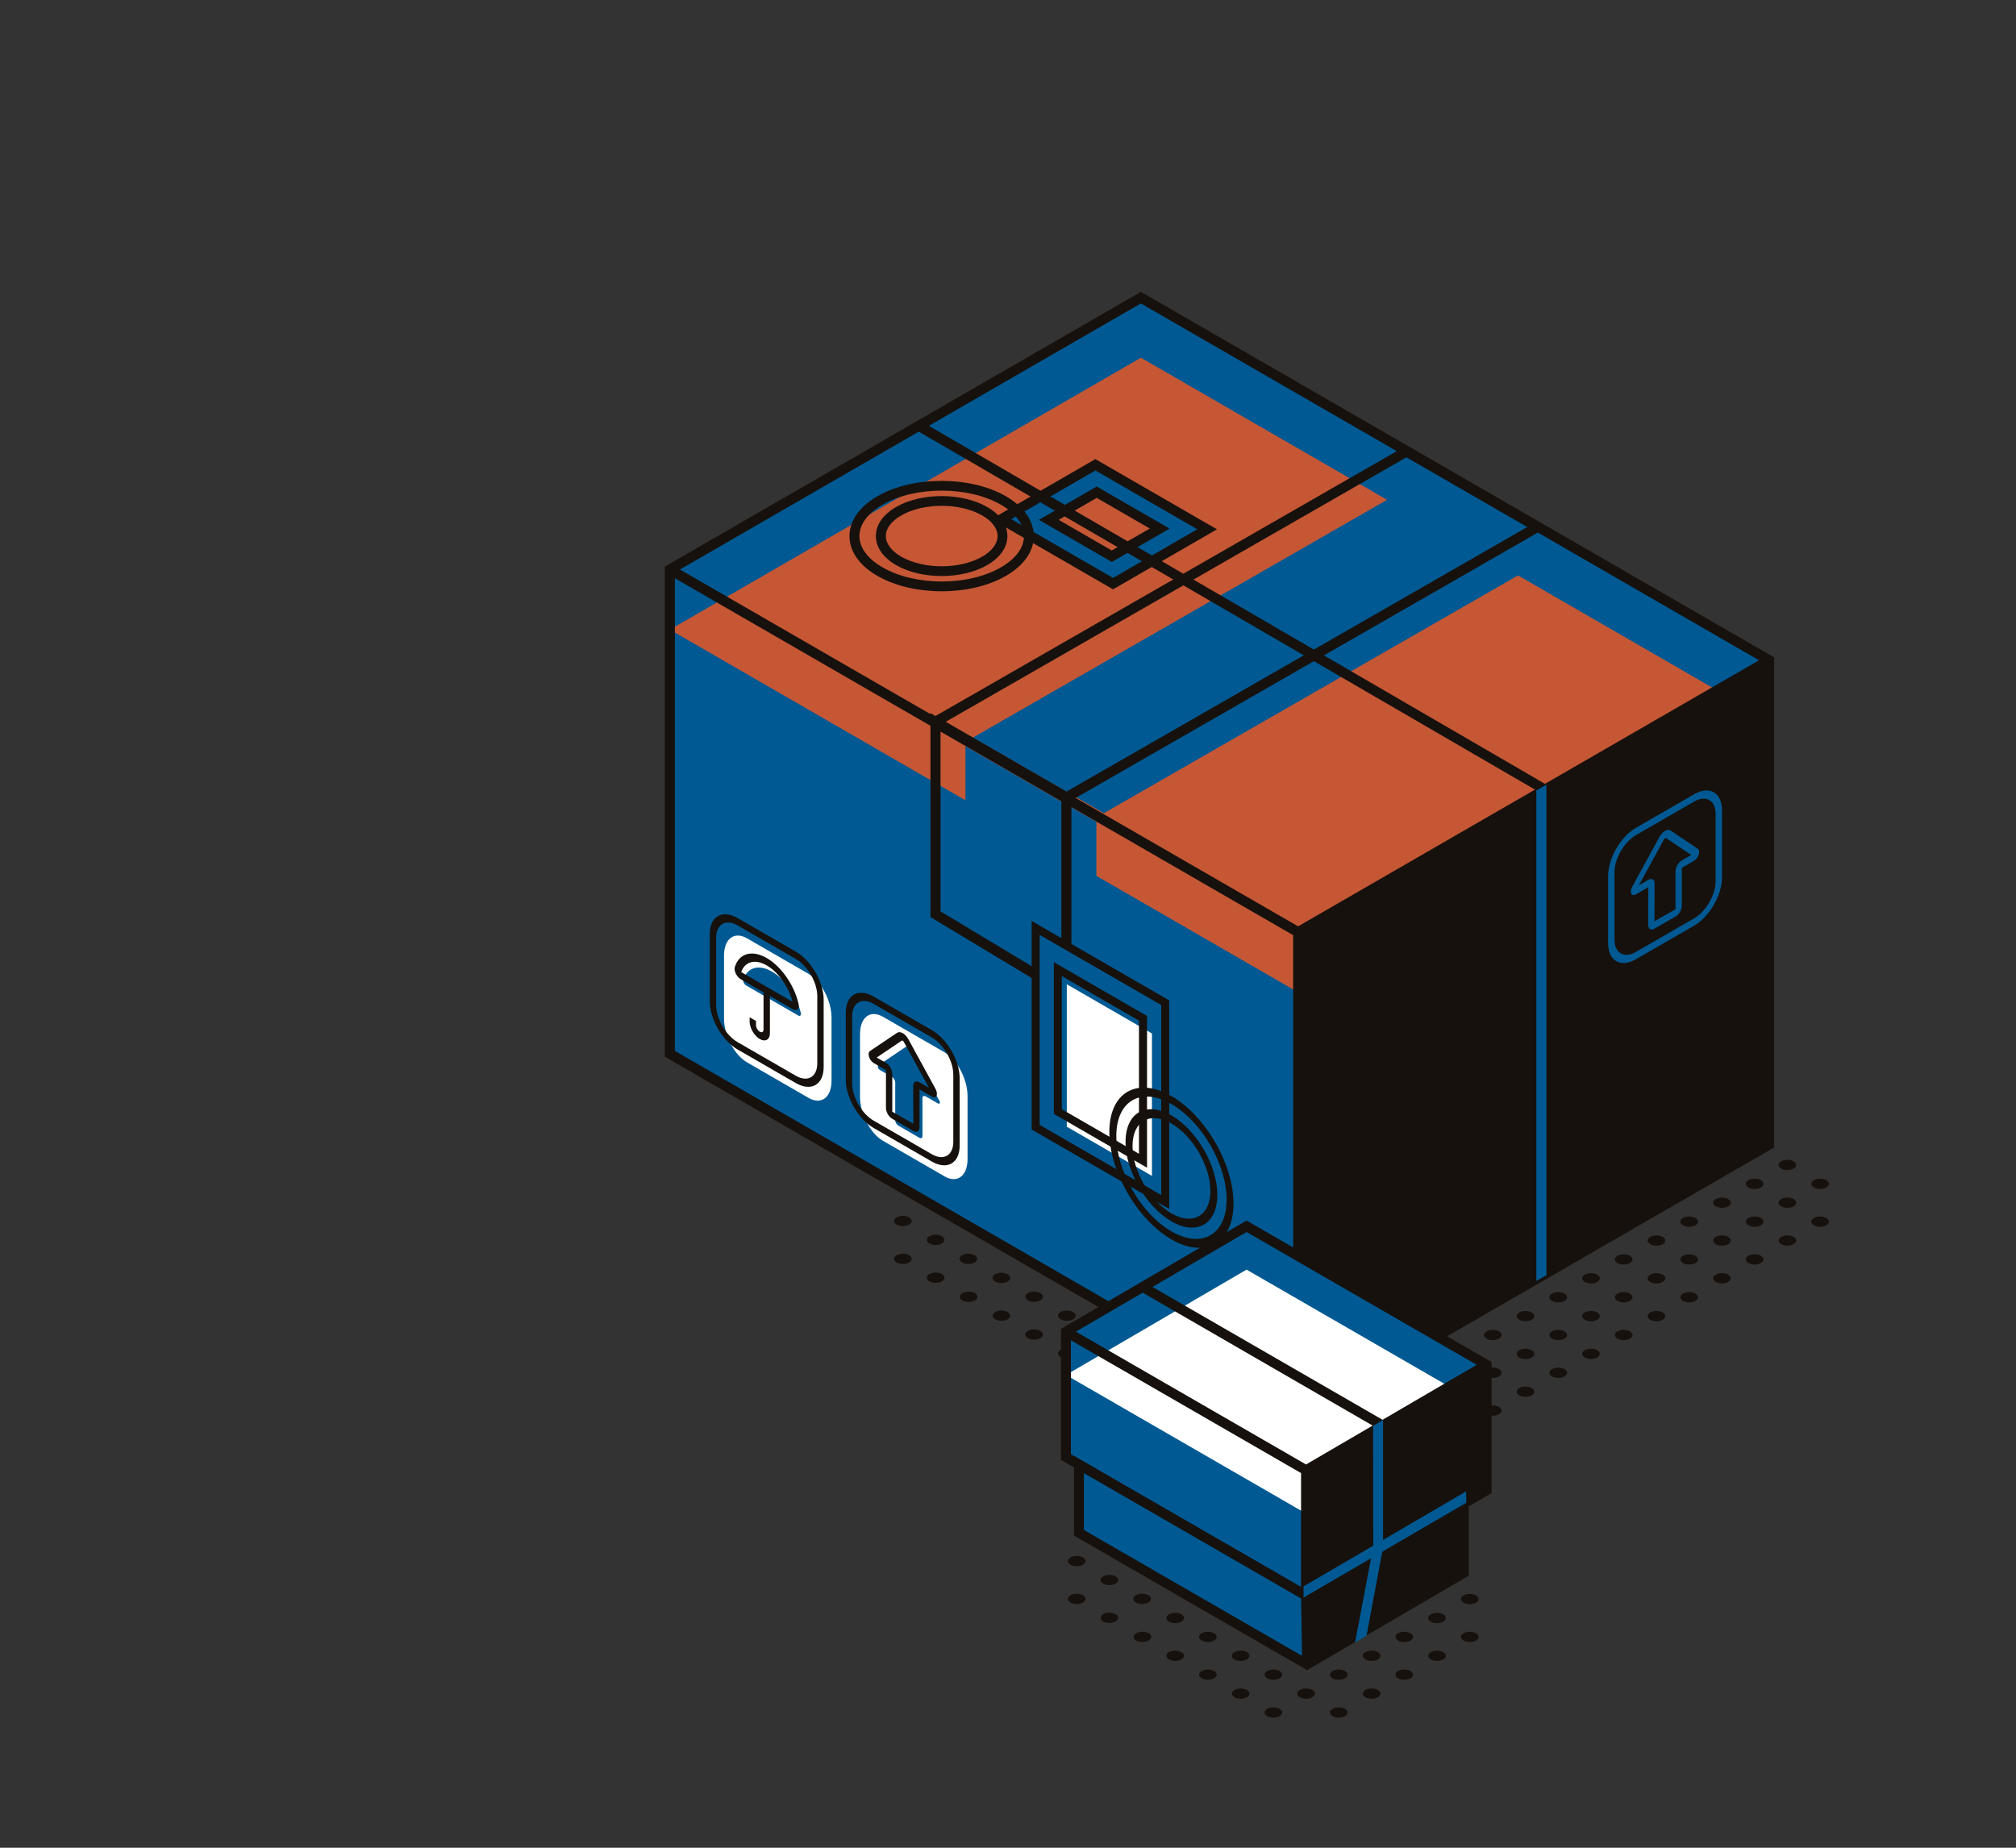 <?xml version="1.0" encoding="UTF-8"?><svg id="a" xmlns="http://www.w3.org/2000/svg" viewBox="0 0 300 275"><rect x="0" y="0" width="300" height="275" fill="#333333" stroke="none"/><defs><style>.b{fill:#fff;}.c{fill:#c55735;}.d{fill:#16110d;}.e{fill:#005992;}</style></defs><g><path class="d" d="M200.16,254.33c.51,.3,.51,.78,0,1.08-.51,.3-1.35,.3-1.86,0-.51-.3-.51-.78,0-1.08,.51-.3,1.35-.3,1.86,0Z"/><path class="d" d="M205.03,251.52c.51,.3,.51,.78,0,1.08-.51,.3-1.35,.3-1.86,0-.51-.3-.51-.78,0-1.08,.51-.3,1.35-.3,1.86,0Z"/><path class="d" d="M209.9,248.7c.51,.3,.51,.78,0,1.08-.51,.3-1.35,.3-1.86,0-.51-.3-.51-.78,0-1.08,.51-.3,1.35-.3,1.86,0Z"/><path class="d" d="M214.77,245.89c.51,.3,.51,.78,0,1.08-.51,.3-1.35,.3-1.86,0-.51-.3-.51-.78,0-1.08,.51-.3,1.35-.3,1.86,0Z"/><path class="d" d="M219.65,243.08c.51,.3,.51,.78,0,1.08-.51,.3-1.35,.3-1.86,0-.51-.3-.51-.78,0-1.08,.51-.3,1.35-.3,1.86,0Z"/><path class="d" d="M190.42,254.33c.51,.3,.51,.78,0,1.08-.51,.3-1.35,.3-1.86,0-.51-.3-.51-.78,0-1.08,.51-.3,1.35-.3,1.86,0Z"/><path class="d" d="M195.29,251.52c.51,.3,.51,.78,0,1.08-.51,.3-1.35,.3-1.86,0-.51-.3-.51-.78,0-1.08,.51-.3,1.35-.3,1.86,0Z"/><path class="d" d="M200.16,248.7c.51,.3,.51,.78,0,1.08-.51,.3-1.35,.3-1.86,0-.51-.3-.51-.78,0-1.08,.51-.3,1.35-.3,1.86,0Z"/><path class="d" d="M205.03,245.89c.51,.3,.51,.78,0,1.08-.51,.3-1.35,.3-1.86,0-.51-.3-.51-.78,0-1.08,.51-.3,1.35-.3,1.86,0Z"/><path class="d" d="M209.9,243.08c.51,.3,.51,.78,0,1.08-.51,.3-1.35,.3-1.86,0-.51-.3-.51-.78,0-1.08,.51-.3,1.35-.3,1.86,0Z"/><path class="d" d="M214.77,240.27c.51,.3,.51,.78,0,1.08-.51,.3-1.35,.3-1.86,0-.51-.3-.51-.78,0-1.08,.51-.3,1.35-.3,1.86,0Z"/><path class="d" d="M219.65,237.45c.51,.3,.51,.78,0,1.08-.51,.3-1.35,.3-1.86,0-.51-.3-.51-.78,0-1.08,.51-.3,1.35-.3,1.86,0Z"/><path class="d" d="M185.55,251.52c.51,.3,.51,.78,0,1.08-.51,.3-1.35,.3-1.86,0-.51-.3-.51-.78,0-1.08,.51-.3,1.35-.3,1.86,0Z"/><path class="d" d="M190.42,248.7c.51,.3,.51,.78,0,1.08-.51,.3-1.35,.3-1.86,0-.51-.3-.51-.78,0-1.08,.51-.3,1.35-.3,1.86,0Z"/><path class="d" d="M180.68,248.7c.51,.3,.51,.78,0,1.08-.51,.3-1.35,.3-1.86,0-.51-.3-.51-.78,0-1.08,.51-.3,1.35-.3,1.86,0Z"/><path class="d" d="M185.55,245.89c.51,.3,.51,.78,0,1.08-.51,.3-1.35,.3-1.86,0-.51-.3-.51-.78,0-1.08,.51-.3,1.35-.3,1.86,0Z"/><path class="d" d="M175.81,245.89c.51,.3,.51,.78,0,1.08-.51,.3-1.35,.3-1.86,0-.51-.3-.51-.78,0-1.08,.51-.3,1.35-.3,1.86,0Z"/><path class="d" d="M180.68,243.08c.51,.3,.51,.78,0,1.08-.51,.3-1.35,.3-1.86,0-.51-.3-.51-.78,0-1.08,.51-.3,1.35-.3,1.86,0Z"/><path class="d" d="M170.93,243.08c.51,.3,.51,.78,0,1.08-.51,.3-1.35,.3-1.86,0-.51-.3-.51-.78,0-1.08,.51-.3,1.35-.3,1.86,0Z"/><path class="d" d="M175.81,240.27c.51,.3,.51,.78,0,1.08-.51,.3-1.35,.3-1.86,0-.51-.3-.51-.78,0-1.08,.51-.3,1.35-.3,1.86,0Z"/><path class="d" d="M166.02,240.24c.51,.3,.51,.78,0,1.08-.51,.3-1.35,.3-1.86,0-.51-.3-.51-.78,0-1.08,.51-.3,1.35-.3,1.86,0Z"/><path class="d" d="M170.89,237.42c.51,.3,.51,.78,0,1.08-.51,.3-1.35,.3-1.86,0-.51-.3-.51-.78,0-1.08,.51-.3,1.35-.3,1.86,0Z"/><path class="d" d="M161.15,237.42c.51,.3,.51,.78,0,1.08-.51,.3-1.35,.3-1.86,0-.51-.3-.51-.78,0-1.08,.51-.3,1.35-.3,1.86,0Z"/><path class="d" d="M166.02,234.61c.51,.3,.51,.78,0,1.08-.51,.3-1.35,.3-1.86,0-.51-.3-.51-.78,0-1.08,.51-.3,1.35-.3,1.86,0Z"/><path class="d" d="M161.15,231.8c.51,.3,.51,.78,0,1.08-.51,.3-1.35,.3-1.86,0-.51-.3-.51-.78,0-1.08,.51-.3,1.35-.3,1.86,0Z"/></g><g><path class="d" d="M208.44,212.18c.51,.3,.51,.78,0,1.08-.51,.3-1.35,.3-1.86,0-.51-.3-.51-.78,0-1.08,.51-.3,1.35-.3,1.86,0Z"/><path class="d" d="M191.96,216.06c-.51-.3-.51-.78,0-1.08,.51-.3,1.35-.3,1.86,0,.51,.3,.51,.78,0,1.08-.51,.3-1.35,.3-1.86,0Z"/><path class="d" d="M198.7,212.18c.51,.3,.51,.78,0,1.08-.51,.3-1.35,.3-1.86,0-.51-.3-.51-.78,0-1.08,.51-.3,1.35-.3,1.86,0Z"/><path class="d" d="M203.57,209.36c.51,.3,.51,.78,0,1.08-.51,.3-1.35,.3-1.86,0-.51-.3-.51-.78,0-1.08,.51-.3,1.35-.3,1.86,0Z"/><path class="d" d="M182.22,216.06c-.51-.3-.51-.78,0-1.08,.51-.3,1.35-.3,1.86,0,.51,.3,.51,.78,0,1.08-.51,.3-1.35,.3-1.86,0Z"/><path class="d" d="M188.96,212.18c.51,.3,.51,.78,0,1.08-.51,.3-1.35,.3-1.86,0-.51-.3-.51-.78,0-1.08,.51-.3,1.35-.3,1.86,0Z"/><path class="d" d="M193.83,209.36c.51,.3,.51,.78,0,1.08-.51,.3-1.35,.3-1.86,0-.51-.3-.51-.78,0-1.08,.51-.3,1.35-.3,1.86,0Z"/><path class="d" d="M198.7,206.55c.51,.3,.51,.78,0,1.08-.51,.3-1.35,.3-1.86,0-.51-.3-.51-.78,0-1.08,.51-.3,1.35-.3,1.86,0Z"/><path class="d" d="M179.17,212.15c.51,.3,.51,.78,0,1.08-.51,.3-1.35,.3-1.86,0-.51-.3-.51-.78,0-1.08,.51-.3,1.35-.3,1.86,0Z"/><path class="d" d="M184.04,209.33c.51,.3,.51,.78,0,1.08-.51,.3-1.35,.3-1.86,0-.51-.3-.51-.78,0-1.08,.51-.3,1.35-.3,1.86,0Z"/><path class="d" d="M188.91,206.52c.51,.3,.51,.78,0,1.08-.51,.3-1.35,.3-1.86,0-.51-.3-.51-.78,0-1.08,.51-.3,1.35-.3,1.86,0Z"/><path class="d" d="M193.79,203.71c.51,.3,.51,.78,0,1.08-.51,.3-1.35,.3-1.86,0-.51-.3-.51-.78,0-1.08,.51-.3,1.35-.3,1.86,0Z"/><path class="d" d="M172.44,209.33c.51-.3,1.35-.3,1.86,0,.51,.3,.51,.78,0,1.08-.51,.3-1.35,.3-1.86,0-.51-.3-.51-.78,0-1.08Z"/><path class="d" d="M179.17,206.52c.51,.3,.51,.78,0,1.08-.51,.3-1.35,.3-1.86,0-.51-.3-.51-.78,0-1.08,.51-.3,1.35-.3,1.86,0Z"/><path class="d" d="M184.04,203.71c.51,.3,.51,.78,0,1.08-.51,.3-1.35,.3-1.86,0-.51-.3-.51-.78,0-1.08,.51-.3,1.35-.3,1.86,0Z"/><path class="d" d="M188.91,200.9c.51,.3,.51,.78,0,1.08-.51,.3-1.35,.3-1.86,0-.51-.3-.51-.78,0-1.08,.51-.3,1.35-.3,1.86,0Z"/><path class="d" d="M162.7,209.33c.51-.3,1.35-.3,1.86,0,.51,.3,.51,.78,0,1.08-.51,.3-2.38-.78-1.86-1.08Z"/><path class="d" d="M169.43,206.52c.51,.3,.51,.78,0,1.08-.51,.3-1.35,.3-1.86,0-.51-.3-.51-.78,0-1.08,.51-.3,1.35-.3,1.86,0Z"/><path class="d" d="M174.3,203.71c.51,.3,.51,.78,0,1.08-.51,.3-1.35,.3-1.86,0-.51-.3-.51-.78,0-1.08,.51-.3,1.35-.3,1.86,0Z"/><path class="d" d="M179.17,200.9c.51,.3,.51,.78,0,1.08-.51,.3-1.35,.3-1.86,0-.51-.3-.51-.78,0-1.08,.51-.3,1.35-.3,1.86,0Z"/><path class="d" d="M184.04,198.08c.51,.3,.51,.78,0,1.08-.51,.3-1.35,.3-1.86,0-.51-.3-.51-.78,0-1.08,.51-.3,1.35-.3,1.86,0Z"/><path class="d" d="M164.56,203.71c.51,.3,.51,.78,0,1.08-.51,.3-1.35,.3-1.86,0-.51-.3-.51-.78,0-1.08,.51-.3,1.35-.3,1.86,0Z"/><path class="d" d="M169.43,200.9c.51,.3,.51,.78,0,1.08-.51,.3-1.35,.3-1.86,0-.51-.3-.51-.78,0-1.08,.51-.3,1.35-.3,1.86,0Z"/><path class="d" d="M174.3,198.08c.51,.3,.51,.78,0,1.08-.51,.3-1.35,.3-1.86,0-.51-.3-.51-.78,0-1.08,.51-.3,1.35-.3,1.86,0Z"/><path class="d" d="M179.17,195.27c.51,.3,.51,.78,0,1.08-.51,.3-1.35,.3-1.86,0-.51-.3-.51-.78,0-1.08,.51-.3,1.35-.3,1.86,0Z"/><path class="d" d="M159.69,200.9c.51,.3,.51,.78,0,1.08-.51,.3-1.35,.3-1.86,0-.51-.3-.51-.78,0-1.08,.51-.3,1.35-.3,1.86,0Z"/><path class="d" d="M164.56,198.08c.51,.3,.51,.78,0,1.08-.51,.3-1.35,.3-1.86,0-.51-.3-.51-.78,0-1.08,.51-.3,1.35-.3,1.86,0Z"/><path class="d" d="M169.43,195.27c.51,.3,.51,.78,0,1.08-.51,.3-1.35,.3-1.86,0-.51-.3-.51-.78,0-1.08,.51-.3,1.35-.3,1.86,0Z"/><path class="d" d="M174.3,192.46c.51,.3,.51,.78,0,1.08-.51,.3-1.35,.3-1.86,0-.51-.3-.51-.78,0-1.08,.51-.3,1.35-.3,1.86,0Z"/><path class="d" d="M154.82,198.08c.51,.3,.51,.78,0,1.08-.51,.3-1.35,.3-1.86,0-.51-.3-.51-.78,0-1.08,.51-.3,1.35-.3,1.86,0Z"/><path class="d" d="M159.69,195.27c.51,.3,.51,.78,0,1.08-.51,.3-1.35,.3-1.86,0-.51-.3-.51-.78,0-1.08,.51-.3,1.35-.3,1.86,0Z"/><path class="d" d="M164.56,192.46c.51,.3,.51,.78,0,1.08-.51,.3-1.35,.3-1.86,0-.51-.3-.51-.78,0-1.08,.51-.3,1.35-.3,1.86,0Z"/><path class="d" d="M169.43,189.65c.51,.3,.51,.78,0,1.08-.51,.3-1.35,.3-1.86,0-.51-.3-.51-.78,0-1.08,.51-.3,1.35-.3,1.86,0Z"/><path class="d" d="M149.95,195.27c.51,.3,.51,.78,0,1.08-.51,.3-1.35,.3-1.86,0-.51-.3-.51-.78,0-1.08,.51-.3,1.35-.3,1.86,0Z"/><path class="d" d="M154.82,192.46c.51,.3,.51,.78,0,1.08-.51,.3-1.35,.3-1.86,0-.51-.3-.51-.78,0-1.08,.51-.3,1.35-.3,1.86,0Z"/><path class="d" d="M159.69,189.65c.51,.3,.51,.78,0,1.08-.51,.3-1.35,.3-1.86,0-.51-.3-.51-.78,0-1.08,.51-.3,1.35-.3,1.86,0Z"/><path class="d" d="M164.56,186.84c.51,.3,.51,.78,0,1.08-.51,.3-1.35,.3-1.86,0-.51-.3-.51-.78,0-1.08,.51-.3,1.35-.3,1.86,0Z"/><path class="d" d="M145.07,192.46c.51,.3,.51,.78,0,1.08-.51,.3-1.35,.3-1.86,0-.51-.3-.51-.78,0-1.08,.51-.3,1.35-.3,1.86,0Z"/><path class="d" d="M149.95,189.65c.51,.3,.51,.78,0,1.08-.51,.3-1.35,.3-1.86,0-.51-.3-.51-.78,0-1.08,.51-.3,1.35-.3,1.86,0Z"/><path class="d" d="M154.82,186.84c.51,.3,.51,.78,0,1.08-.51,.3-1.35,.3-1.86,0-.51-.3-.51-.78,0-1.08,.51-.3,1.35-.3,1.86,0Z"/><path class="d" d="M159.69,184.02c.51,.3,.51,.78,0,1.08-.51,.3-1.35,.3-1.86,0-.51-.3-.51-.78,0-1.08,.51-.3,1.35-.3,1.86,0Z"/><path class="d" d="M140.16,189.62c.51,.3,.51,.78,0,1.08-.51,.3-1.35,.3-1.86,0-.51-.3-.51-.78,0-1.08,.51-.3,1.35-.3,1.86,0Z"/><path class="d" d="M145.03,186.81c.51,.3,.51,.78,0,1.08-.51,.3-1.35,.3-1.86,0-.51-.3-.51-.78,0-1.08,.51-.3,1.35-.3,1.86,0Z"/><path class="d" d="M149.9,183.99c.51,.3,.51,.78,0,1.08-.51,.3-1.35,.3-1.86,0-.51-.3-.51-.78,0-1.08,.51-.3,1.35-.3,1.86,0Z"/><path class="d" d="M154.77,181.18c.51,.3,.51,.78,0,1.08-.51,.3-1.35,.3-1.86,0-.51-.3-.51-.78,0-1.08,.51-.3,1.35-.3,1.86,0Z"/><path class="d" d="M135.29,186.81c.51,.3,.51,.78,0,1.08-.51,.3-1.35,.3-1.86,0-.51-.3-.51-.78,0-1.08,.51-.3,1.35-.3,1.86,0Z"/><path class="d" d="M140.16,183.99c.51,.3,.51,.78,0,1.08-.51,.3-1.35,.3-1.86,0-.51-.3-.51-.78,0-1.08,.51-.3,1.35-.3,1.86,0Z"/><path class="d" d="M145.03,181.18c.51,.3,.51,.78,0,1.08-.51,.3-1.35,.3-1.86,0-.51-.3-.51-.78,0-1.08,.51-.3,1.35-.3,1.86,0Z"/><path class="d" d="M135.29,181.18c.51,.3,.51,.78,0,1.08-.51,.3-1.35,.3-1.86,0-.51-.3-.51-.78,0-1.08,.51-.3,1.35-.3,1.86,0Z"/><path class="d" d="M140.16,178.37c.51,.3,.51,.78,0,1.08-.51,.3-1.35,.3-1.86,0-.51-.3-.51-.78,0-1.08,.51-.3,1.35-.3,1.86,0Z"/><path class="d" d="M135.29,175.56c.51,.3,.51,.78,0,1.08-.51,.3-1.35,.3-1.86,0-.51-.3-.51-.78,0-1.08,.51-.3,1.35-.3,1.86,0Z"/><path class="d" d="M216.33,212.22c.51-.3,1.35-.3,1.86,0,.52,.3,.52,.78,0,1.08-.51,.3-1.35,.3-1.86,0-.52-.3-.52-.78,0-1.08Z"/><path class="d" d="M223.07,209.4c.51,.3,.51,.78,0,1.08-.51,.3-1.35,.3-1.86,0-.51-.3-.51-.78,0-1.08,.51-.3,1.35-.3,1.86,0Z"/><path class="d" d="M227.94,206.59c.51,.3,.51,.78,0,1.08-.51,.3-1.35,.3-1.86,0-.51-.3-.51-.78,0-1.08,.51-.3,1.35-.3,1.86,0Z"/><path class="d" d="M232.81,203.77c.51,.3,.51,.78,0,1.08-.51,.3-1.35,.3-1.86,0-.51-.3-.51-.78,0-1.08,.51-.3,1.35-.3,1.86,0Z"/><path class="d" d="M237.68,200.96c.51,.3,.51,.78,0,1.08-.51,.3-1.35,.3-1.86,0-.51-.3-.51-.78,0-1.08,.51-.3,1.35-.3,1.86,0Z"/><path class="d" d="M242.55,198.15c.51,.3,.51,.78,0,1.08-.51,.3-1.35,.3-1.86,0-.51-.3-.51-.78,0-1.08,.51-.3,1.35-.3,1.86,0Z"/><path class="d" d="M247.43,195.34c.51,.3,.51,.78,0,1.08-.51,.3-1.35,.3-1.86,0-.51-.3-.51-.78,0-1.08,.51-.3,1.35-.3,1.86,0Z"/><path class="d" d="M252.3,192.53c.51,.3,.51,.78,0,1.08-.51,.3-1.35,.3-1.86,0-.51-.3-.51-.78,0-1.08,.51-.3,1.35-.3,1.86,0Z"/><path class="d" d="M257.17,189.71c.51,.3,.51,.78,0,1.08-.51,.3-1.35,.3-1.86,0-.51-.3-.51-.78,0-1.08,.51-.3,1.35-.3,1.86,0Z"/><path class="d" d="M262.04,186.9c.51,.3,.51,.78,0,1.08-.51,.3-1.35,.3-1.86,0-.51-.3-.51-.78,0-1.08,.51-.3,1.35-.3,1.86,0Z"/><path class="d" d="M266.91,184.09c.51,.3,.51,.78,0,1.08-.51,.3-1.35,.3-1.86,0-.51-.3-.51-.78,0-1.08,.51-.3,1.35-.3,1.86,0Z"/><path class="d" d="M271.78,181.28c.51,.3,.51,.78,0,1.08-.51,.3-1.35,.3-1.86,0-.51-.3-.51-.78,0-1.08,.51-.3,1.35-.3,1.86,0Z"/><path class="d" d="M211.46,209.4c.51-.3,1.35-.3,1.86,0,.52,.3,.52,.78,0,1.08-.51,.3-1.35,.3-1.86,0-.52-.3-.52-.78,0-1.08Z"/><path class="d" d="M218.2,206.59c.51,.3,.51,.78,0,1.08-.51,.3-1.35,.3-1.86,0-.51-.3-.51-.78,0-1.08,.51-.3,1.35-.3,1.86,0Z"/><path class="d" d="M223.07,203.77c.51,.3,.51,.78,0,1.08-.51,.3-1.35,.3-1.86,0-.51-.3-.51-.78,0-1.08,.51-.3,1.35-.3,1.86,0Z"/><path class="d" d="M227.94,200.96c.51,.3,.51,.78,0,1.08-.51,.3-1.35,.3-1.86,0-.51-.3-.51-.78,0-1.08,.51-.3,1.35-.3,1.86,0Z"/><path class="d" d="M232.81,198.15c.51,.3,.51,.78,0,1.08-.51,.3-1.35,.3-1.86,0-.51-.3-.51-.78,0-1.08,.51-.3,1.35-.3,1.86,0Z"/><path class="d" d="M237.68,195.34c.51,.3,.51,.78,0,1.08-.51,.3-1.35,.3-1.86,0-.51-.3-.51-.78,0-1.08,.51-.3,1.35-.3,1.86,0Z"/><path class="d" d="M242.55,192.53c.51,.3,.51,.78,0,1.08-.51,.3-1.35,.3-1.86,0-.51-.3-.51-.78,0-1.08,.51-.3,1.35-.3,1.86,0Z"/><path class="d" d="M247.43,189.71c.51,.3,.51,.78,0,1.08-.51,.3-1.35,.3-1.86,0-.51-.3-.51-.78,0-1.08,.51-.3,1.35-.3,1.86,0Z"/><path class="d" d="M252.3,186.9c.51,.3,.51,.78,0,1.08-.51,.3-1.35,.3-1.86,0-.51-.3-.51-.78,0-1.08,.51-.3,1.35-.3,1.86,0Z"/><path class="d" d="M257.17,184.09c.51,.3,.51,.78,0,1.08-.51,.3-1.35,.3-1.86,0-.51-.3-.51-.78,0-1.08,.51-.3,1.35-.3,1.86,0Z"/><path class="d" d="M262.04,181.28c.51,.3,.51,.78,0,1.08-.51,.3-1.35,.3-1.86,0-.51-.3-.51-.78,0-1.08,.51-.3,1.35-.3,1.86,0Z"/><path class="d" d="M266.91,178.46c.51,.3,.51,.78,0,1.08-.51,.3-1.35,.3-1.86,0-.51-.3-.51-.78,0-1.08,.51-.3,1.35-.3,1.86,0Z"/><path class="d" d="M271.78,175.65c.51,.3,.51,.78,0,1.08-.51,.3-1.35,.3-1.86,0-.51-.3-.51-.78,0-1.08,.51-.3,1.35-.3,1.86,0Z"/><path class="d" d="M206.59,206.59c.51-.3,1.35-.3,1.86,0,.52,.3,.52,.78,0,1.08-.51,.3-1.35,.3-1.86,0-.52-.3-.52-.78,0-1.08Z"/><path class="d" d="M213.33,203.77c.51,.3,.51,.78,0,1.08-.51,.3-1.35,.3-1.86,0-.51-.3-.51-.78,0-1.08,.51-.3,1.35-.3,1.86,0Z"/><path class="d" d="M218.2,200.96c.51,.3,.51,.78,0,1.08-.51,.3-1.35,.3-1.86,0-.51-.3-.51-.78,0-1.08,.51-.3,1.35-.3,1.86,0Z"/><path class="d" d="M223.07,198.15c.51,.3,.51,.78,0,1.08-.51,.3-1.35,.3-1.86,0-.51-.3-.51-.78,0-1.08,.51-.3,1.35-.3,1.86,0Z"/><path class="d" d="M227.94,195.34c.51,.3,.51,.78,0,1.08-.51,.3-1.35,.3-1.86,0-.51-.3-.51-.78,0-1.08,.51-.3,1.35-.3,1.86,0Z"/><path class="d" d="M232.81,192.53c.51,.3,.51,.78,0,1.08-.51,.3-1.35,.3-1.86,0-.51-.3-.51-.78,0-1.08,.51-.3,1.35-.3,1.86,0Z"/><path class="d" d="M237.68,189.71c.51,.3,.51,.78,0,1.08-.51,.3-1.35,.3-1.86,0-.51-.3-.51-.78,0-1.08,.51-.3,1.35-.3,1.86,0Z"/><path class="d" d="M242.55,186.9c.51,.3,.51,.78,0,1.08-.51,.3-1.35,.3-1.86,0-.51-.3-.51-.78,0-1.08,.51-.3,1.35-.3,1.86,0Z"/><path class="d" d="M247.43,184.09c.51,.3,.51,.78,0,1.08-.51,.3-1.35,.3-1.86,0-.51-.3-.51-.78,0-1.08,.51-.3,1.35-.3,1.86,0Z"/><path class="d" d="M252.3,181.28c.51,.3,.51,.78,0,1.08-.51,.3-1.35,.3-1.86,0-.51-.3-.51-.78,0-1.08,.51-.3,1.35-.3,1.86,0Z"/><path class="d" d="M257.17,178.46c.51,.3,.51,.78,0,1.08-.51,.3-1.35,.3-1.86,0-.51-.3-.51-.78,0-1.08,.51-.3,1.35-.3,1.86,0Z"/><path class="d" d="M262.04,175.65c.51,.3,.51,.78,0,1.08-.51,.3-1.35,.3-1.86,0-.51-.3-.51-.78,0-1.08,.51-.3,1.35-.3,1.86,0Z"/><path class="d" d="M266.91,172.84c.51,.3,.51,.78,0,1.08-.51,.3-1.35,.3-1.86,0-.51-.3-.51-.78,0-1.08,.51-.3,1.35-.3,1.86,0Z"/><path class="d" d="M201.72,203.78c.51-.3,1.35-.3,1.86,0,.52,.3,.52,.78,0,1.08-.51,.3-1.35,.3-1.86,0-.52-.3-.52-.78,0-1.08Z"/><path class="d" d="M208.46,200.96c.51,.3,.51,.78,0,1.08-.51,.3-1.35,.3-1.86,0-.51-.3-.51-.78,0-1.08,.51-.3,1.35-.3,1.86,0Z"/><path class="d" d="M213.33,198.15c.51,.3,.51,.78,0,1.08-.51,.3-1.35,.3-1.86,0-.51-.3-.51-.78,0-1.08,.51-.3,1.35-.3,1.86,0Z"/><path class="d" d="M218.2,195.34c.51,.3,.51,.78,0,1.08-.51,.3-1.35,.3-1.86,0-.51-.3-.51-.78,0-1.08,.51-.3,1.35-.3,1.86,0Z"/><path class="d" d="M223.07,192.53c.51,.3,.51,.78,0,1.08-.51,.3-1.35,.3-1.86,0-.51-.3-.51-.78,0-1.08,.51-.3,1.35-.3,1.86,0Z"/><path class="d" d="M227.94,189.71c.51,.3,.51,.78,0,1.08-.51,.3-1.35,.3-1.86,0-.51-.3-.51-.78,0-1.08,.51-.3,1.35-.3,1.86,0Z"/><path class="d" d="M232.81,186.9c.51,.3,.51,.78,0,1.08-.51,.3-1.35,.3-1.86,0-.51-.3-.51-.78,0-1.08,.51-.3,1.35-.3,1.86,0Z"/><path class="d" d="M237.68,184.09c.51,.3,.51,.78,0,1.08-.51,.3-1.35,.3-1.86,0-.51-.3-.51-.78,0-1.08,.51-.3,1.35-.3,1.86,0Z"/><path class="d" d="M242.55,181.28c.51,.3,.51,.78,0,1.08-.51,.3-1.35,.3-1.86,0-.51-.3-.51-.78,0-1.08,.51-.3,1.35-.3,1.86,0Z"/><path class="d" d="M247.43,178.46c.51,.3,.51,.78,0,1.08-.51,.3-1.35,.3-1.86,0-.51-.3-.51-.78,0-1.08,.51-.3,1.35-.3,1.86,0Z"/><path class="d" d="M252.3,175.65c.51,.3,.51,.78,0,1.08-.51,.3-1.35,.3-1.86,0-.51-.3-.51-.78,0-1.08,.51-.3,1.35-.3,1.86,0Z"/><path class="d" d="M257.17,172.84c.51,.3,.51,.78,0,1.08-.51,.3-1.35,.3-1.86,0-.51-.3-.51-.78,0-1.08,.51-.3,1.35-.3,1.86,0Z"/><path class="d" d="M262.04,170.03c.51,.3,.51,.78,0,1.08-.51,.3-1.35,.3-1.86,0-.51-.3-.51-.78,0-1.08,.51-.3,1.35-.3,1.86,0Z"/><path class="d" d="M196.8,200.94c.51-.3,1.35-.3,1.86,0,.52,.3,.52,.78,0,1.08-.51,.3-1.35,.3-1.86,0-.52-.3-.52-.78,0-1.08Z"/><path class="d" d="M203.54,198.12c.51,.3,.51,.78,0,1.08-.51,.3-1.35,.3-1.86,0-.51-.3-.51-.78,0-1.08,.51-.3,1.35-.3,1.86,0Z"/><path class="d" d="M208.41,195.31c.51,.3,.51,.78,0,1.08-.51,.3-1.35,.3-1.86,0-.51-.3-.51-.78,0-1.08,.51-.3,1.35-.3,1.86,0Z"/><path class="d" d="M213.28,192.5c.51,.3,.51,.78,0,1.08-.51,.3-1.35,.3-1.86,0-.51-.3-.51-.78,0-1.08,.51-.3,1.35-.3,1.86,0Z"/><path class="d" d="M218.16,189.68c.51,.3,.51,.78,0,1.08-.51,.3-1.35,.3-1.86,0-.51-.3-.51-.78,0-1.08,.51-.3,1.35-.3,1.86,0Z"/><path class="d" d="M223.03,186.87c.51,.3,.51,.78,0,1.08-.51,.3-1.35,.3-1.86,0-.51-.3-.51-.78,0-1.08,.51-.3,1.35-.3,1.86,0Z"/><path class="d" d="M227.9,184.06c.51,.3,.51,.78,0,1.08-.51,.3-1.35,.3-1.86,0-.51-.3-.51-.78,0-1.08,.51-.3,1.35-.3,1.86,0Z"/><path class="d" d="M232.77,181.25c.51,.3,.51,.78,0,1.08-.51,.3-1.35,.3-1.86,0-.51-.3-.51-.78,0-1.08,.51-.3,1.35-.3,1.86,0Z"/><path class="d" d="M237.64,178.43c.51,.3,.51,.78,0,1.08-.51,.3-1.35,.3-1.86,0-.51-.3-.51-.78,0-1.08,.51-.3,1.35-.3,1.86,0Z"/><path class="d" d="M242.51,175.62c.51,.3,.51,.78,0,1.08-.51,.3-1.35,.3-1.86,0-.51-.3-.51-.78,0-1.08,.51-.3,1.35-.3,1.86,0Z"/><path class="d" d="M245.52,172.81c.51-.3,1.35-.3,1.86,0,.51,.3,.51,.78,0,1.08-.51,.3-1.35,.3-1.86,0-.51-.3-.51-.78,0-1.08,.51-.3-.51,.3,0,0Z"/><path class="d" d="M191.93,198.12c.51-.3,1.35-.3,1.86,0,.52,.3,.52,.78,0,1.08-.51,.3-1.35,.3-1.86,0-.52-.3-.52-.78,0-1.08Z"/><path class="d" d="M198.67,195.31c.51,.3,.51,.78,0,1.08-.51,.3-1.35,.3-1.86,0-.51-.3-.51-.78,0-1.08,.51-.3,1.35-.3,1.86,0Z"/><path class="d" d="M203.54,192.5c.51,.3,.51,.78,0,1.08-.51,.3-1.35,.3-1.86,0-.51-.3-.51-.78,0-1.08,.51-.3,1.35-.3,1.86,0Z"/><path class="d" d="M208.41,189.68c.51,.3,.51,.78,0,1.08-.51,.3-1.35,.3-1.86,0-.51-.3-.51-.78,0-1.08,.51-.3,1.35-.3,1.86,0Z"/><path class="d" d="M213.28,186.87c.51,.3,.51,.78,0,1.08-.51,.3-1.35,.3-1.86,0-.51-.3-.51-.78,0-1.08,.51-.3,1.35-.3,1.86,0Z"/><path class="d" d="M218.16,184.06c.51,.3,.51,.78,0,1.08-.51,.3-1.35,.3-1.86,0-.51-.3-.51-.78,0-1.08,.51-.3,1.35-.3,1.86,0Z"/><path class="d" d="M223.03,181.25c.51,.3,.51,.78,0,1.08-.51,.3-1.35,.3-1.86,0-.51-.3,1.35-1.37,1.86-1.08Z"/><path class="d" d="M227.9,178.43c.51,.3,.51,.78,0,1.08-.51,.3-1.35,.3-1.86,0-.51-.3,1.35-1.37,1.86-1.08Z"/><path class="d" d="M187.06,195.31c.51-.3,1.35-.3,1.86,0,.52,.3,.52,.78,0,1.08-.51,.3-1.35,.3-1.86,0-.52-.3-.52-.78,0-1.08Z"/><path class="d" d="M193.8,192.5c.51,.3,.51,.78,0,1.08-.51,.3-1.35,.3-1.86,0-.51-.3-.51-.78,0-1.08,.51-.3,1.35-.3,1.86,0Z"/><path class="d" d="M198.67,189.68c.51,.3,.51,.78,0,1.08-.51,.3-1.35,.3-1.86,0-.51-.3-.51-.78,0-1.08,.51-.3,1.35-.3,1.86,0Z"/><path class="d" d="M203.54,186.87c.51,.3,.51,.78,0,1.08-.51,.3-1.35,.3-1.86,0-.51-.3-.51-.78,0-1.08,.51-.3,1.35-.3,1.86,0Z"/><path class="d" d="M182.19,192.5c.51-.3,1.35-.3,1.86,0,.52,.3,.52,.78,0,1.08-.51,.3-1.35,.3-1.86,0-.52-.3-.52-.78,0-1.08Z"/><path class="d" d="M188.93,189.68c.51,.3,.51,.78,0,1.08-.51,.3-1.35,.3-1.86,0-.51-.3-.51-.78,0-1.08,.51-.3,1.35-.3,1.86,0Z"/><path class="d" d="M193.8,186.87c.51,.3,.51,.78,0,1.08-.51,.3-1.35,.3-1.86,0-.51-.3-.51-.78,0-1.08,.51-.3,1.35-.3,1.86,0Z"/><path class="d" d="M177.32,189.69c.51-.3,1.35-.3,1.86,0,.52,.3,.52,.78,0,1.08s-1.35,.3-1.86,0c-.52-.3-.52-.78,0-1.08Z"/><path class="d" d="M184.06,186.87c.51,.3,.51,.78,0,1.08-.51,.3-1.35,.3-1.86,0-.51-.3-.51-.78,0-1.08,.51-.3,1.35-.3,1.86,0Z"/><path class="d" d="M172.45,186.87c.51-.3,1.35-.3,1.86,0s.52,.78,0,1.08c-.51,.3-1.35,.3-1.86,0-.52-.3-.52-.78,0-1.08Z"/></g><g><polygon class="e" points="193.18 138.74 99.68 84.76 169.78 44.29 263.27 98.27 193.18 138.74"/><polygon class="e" points="99.68 84.76 99.68 156.84 193.18 210.82 193.18 138.74 99.68 84.76"/><polygon class="c" points="193.18 147.69 99.68 93.71 169.78 53.24 263.27 107.22 193.18 147.69"/><path class="d" d="M170.15,43.65l-.37-.22-70.85,40.9v72.94l94.24,54.41,70.47-40.69,.37-.22V97.84l-93.87-54.2Zm22.27,165.87l-91.99-53.11V86.06l45.24,26.12,46.76,27v70.34ZM101.18,84.76l68.59-39.6,91.99,53.11-68.59,39.6-91.99-53.11Z"/><g><g><path class="b" d="M120.32,163.4l-9.16-5.29c-1.89-1.09-3.42-4.01-3.42-6.53v-9.35c0-2.52,1.53-3.67,3.42-2.58l9.16,5.29c1.89,1.09,3.42,4.01,3.42,6.53v9.35c0,2.52-1.53,3.67-3.42,2.58Z"/><path class="d" d="M118.42,161.19l-8.65-4.99c-2.29-1.32-4.15-4.54-4.15-7.18v-9.99c0-2.64,1.86-3.71,4.15-2.39l8.65,4.99c2.29,1.32,4.15,4.54,4.15,7.18v9.99c0,2.64-1.86,3.71-4.15,2.39Zm-8.65-23.46c-1.76-1.02-3.2-.19-3.2,1.85v9.99c0,2.04,1.43,4.52,3.2,5.54l8.65,4.99c1.76,1.02,3.2,.19,3.2-1.85v-9.99c0-2.04-1.43-4.52-3.2-5.54l-8.65-4.99Z"/></g><g><path class="e" d="M118.76,151.14c.27,.16,.49-.01,.41-.36-.55-2.45-2.26-5-4.28-6.17s-3.73-.6-4.28,1.22c-.08,.26,.14,.68,.41,.83l7.75,4.47Z"/><path class="d" d="M117.97,150.2l-7.75-4.47c-.28-.16-.56-.48-.73-.84-.17-.35-.22-.7-.14-.96,.62-2.05,2.56-2.6,4.74-1.35,2.17,1.25,4.12,4.06,4.74,6.82,.08,.35,.03,.64-.14,.8-.17,.17-.44,.17-.73,0Zm-7.67-5.52l7.63,4.41c-.52-2.14-2.09-4.4-3.83-5.41-1.72-.99-3.27-.58-3.8,1Z"/></g><path class="d" d="M113.06,154.64c-.83-.48-1.51-1.66-1.51-2.62v-.62l.95,.55v.62c0,.36,.25,.8,.56,.98,.31,.18,.56,.03,.56-.33v-6.08l.95,.55v6.08c0,.96-.68,1.35-1.51,.87Z"/></g><g><g><path class="b" d="M140.56,175.08l-9.16-5.29c-1.89-1.09-3.42-4.01-3.42-6.53v-9.35c0-2.52,1.53-3.67,3.42-2.58l9.16,5.29c1.89,1.09,3.42,4.01,3.42,6.53v9.35c0,2.52-1.53,3.67-3.42,2.58Z"/><path class="d" d="M138.66,172.87l-8.65-4.99c-2.29-1.32-4.15-4.54-4.15-7.18v-9.99c0-2.64,1.86-3.71,4.15-2.39l8.65,4.99c2.29,1.32,4.15,4.54,4.15,7.18v9.99c0,2.64-1.86,3.71-4.15,2.39Zm-8.65-23.46c-1.76-1.02-3.2-.19-3.2,1.85v9.99c0,2.04,1.43,4.52,3.2,5.54l8.65,4.99c1.76,1.02,3.2,.19,3.2-1.85v-9.99c0-2.04-1.43-4.52-3.2-5.54l-8.65-4.99Z"/></g><g><path class="e" d="M139.77,163.8l-4.04-7.39c-.27-.49-.72-.75-.99-.57l-4.04,2.72c-.17,.11-.04,.52,.21,.67l1.84,1.06c.26,.15,.47,.51,.47,.81v5.64c0,.29,.2,.63,.45,.78l3.15,1.82c.25,.14,.45,.03,.45-.26v-5.64c0-.3,.21-.42,.47-.27l1.84,1.06c.25,.14,.37-.12,.21-.43Z"/><path class="d" d="M135.91,168.32l-3.15-1.82c-.51-.29-.92-1.01-.92-1.6v-5.64l-1.83-1.05c-.3-.17-.57-.54-.69-.92-.12-.39-.07-.73,.14-.86l4.04-2.72c.22-.15,.52-.12,.84,.06h0c.32,.18,.62,.52,.84,.91l4.04,7.39c.2,.37,.26,.77,.14,1.02-.12,.25-.39,.3-.69,.12l-1.84-1.06v5.63c0,.59-.41,.83-.92,.53Zm-5.47-10.94l1.4,.81c.52,.3,.94,1.03,.94,1.63v5.64l3.13,1.78-.02-5.62c0-.6,.42-.84,.94-.54l1.4,.81-3.74-6.84c-.05-.09-.11-.14-.15-.16h0s-.1-.05-.15-.01l-3.74,2.52Z"/><path class="e" d="M239.3,140.37v-9.99c0-2.64,1.86-5.86,4.15-7.18l8.65-4.99c2.29-1.32,4.15-.25,4.15,2.39v9.99c0,2.64-1.86,5.86-4.15,7.18l-8.65,4.99c-2.29,1.32-4.15,.25-4.15-2.39Zm4.15-16.08c-1.76,1.02-3.2,3.5-3.2,5.54v9.99c0,2.04,1.43,2.87,3.2,1.85l8.65-4.99c1.76-1.02,3.2-3.5,3.2-5.54v-9.99c0-2.04-1.43-2.87-3.2-1.85l-8.65,4.99Z"/><path class="e" d="M245.27,137.68v-5.63l-1.83,1.06c-.3,.17-.57,.13-.69-.12-.12-.25-.07-.65,.14-1.02l4.04-7.39c.22-.39,.52-.73,.84-.91h0c.32-.18,.63-.21,.84-.06l4.04,2.72c.2,.14,.26,.48,.14,.86-.12,.39-.39,.75-.69,.92l-1.83,1.05v5.64c0,.59-.41,1.3-.92,1.6l-3.15,1.82c-.51,.29-.92,.06-.92-.53Zm2.65-12.93c-.05-.03-.11,0-.15,.01h0s-.09,.06-.15,.16l-3.74,6.84,1.4-.81c.52-.3,.94-.06,.94,.54l-.02,5.62,3.13-1.78v-5.64c0-.6,.42-1.33,.94-1.63l1.4-.81-3.74-2.52Z"/></g></g><g><g><g><path class="e" d="M163,69.18l-14,8.08,16.63,9.6,14-8.08-16.63-9.6Zm2.44,13.61l-9.37-5.41,7.13-4.11,9.37,5.41-7.13,4.11Z"/><path class="d" d="M165.44,83.63l-10.84-6.26,8.6-4.96,10.84,6.26-8.59,4.96Zm-7.9-6.26l7.9,4.56,5.66-3.27-7.9-4.56-5.66,3.27Z"/></g><path class="d" d="M165.63,87.71l-18.1-10.45,15.47-8.93,18.1,10.45-15.47,8.93Zm-15.16-10.45l15.16,8.75,12.54-7.24-15.16-8.75-12.53,7.24Z"/></g><g><path class="d" d="M140.13,88c-3.46,0-6.91-.76-9.55-2.28-2.69-1.55-4.17-3.66-4.17-5.94s1.48-4.38,4.17-5.93c5.26-3.04,13.83-3.04,19.09,0,2.69,1.55,4.17,3.66,4.17,5.94s-1.48,4.38-4.17,5.93c-2.63,1.52-6.09,2.28-9.55,2.28Zm0-14.98c-3.19,0-6.38,.7-8.81,2.1-2.21,1.28-3.43,2.94-3.43,4.66s1.22,3.39,3.44,4.66c4.86,2.81,12.77,2.81,17.62,0,2.22-1.28,3.43-2.94,3.43-4.66s-1.22-3.39-3.43-4.66c-2.43-1.4-5.62-2.1-8.81-2.1Z"/><path class="d" d="M140.13,85.73c-2.45,0-4.9-.54-6.77-1.62-1.95-1.12-3.02-2.66-3.02-4.33s1.07-3.21,3.02-4.33c3.73-2.16,9.8-2.16,13.53,0,1.95,1.12,3.02,2.66,3.02,4.33s-1.07,3.21-3.02,4.33c-1.87,1.08-4.32,1.62-6.77,1.62Zm0-10.45c-2.19,0-4.37,.48-6.03,1.44-1.47,.85-2.28,1.94-2.28,3.06s.81,2.21,2.28,3.06c3.33,1.92,8.74,1.92,12.07,0,1.47-.85,2.28-1.94,2.28-3.06s-.81-2.21-2.28-3.06c-1.66-.96-3.85-1.44-6.03-1.44Z"/></g></g><g><polygon class="e" points="232.88 81.63 164.26 121.03 144.77 109.78 213.39 70.38 232.88 81.63"/><path class="d" d="M158.69,119.55l-20.99-12.12,71.59-41.11,20.99,12.12-71.59,41.11Zm-17.98-12.11l17.98,10.38,68.58-39.38-17.98-10.38-68.58,39.38Z"/></g><g><polygon class="e" points="143.67 111.06 143.67 139.7 163.15 151.42 163.15 122.31 143.67 111.06"/><path class="d" d="M159.44,149.12l-20.98-12.63v-30.36l20.98,12.12v30.87Zm-19.48-13.48l17.98,10.82v-27.35l-17.98-10.38v26.91Z"/></g><g><g><g><polygon class="e" points="173.4 178.89 154.12 167.76 154.12 138.1 173.4 149.23 173.4 178.89"/><path class="d" d="M173.99,179.93l-20.47-11.82v-31.04l20.47,11.82v31.04Zm-19.28-12.51l18.09,10.44v-28.28l-18.09-10.44v28.28Z"/></g><g><polygon class="b" points="171.42 175.01 158.75 167.69 158.75 146.49 171.42 153.81 171.42 175.01"/><path class="d" d="M170.69,173.79l-13.87-8.01v-22.58l13.87,8.01v22.58Zm-12.68-8.7l11.48,6.63v-19.82l-11.48-6.63v19.82Z"/></g></g><path class="d" d="M174.32,184.46c-5.09-2.94-9.24-10.12-9.24-16s4.14-8.27,9.24-5.33c5.09,2.94,9.24,10.12,9.24,16s-4.14,8.27-9.24,5.33Zm0-20.14c-4.52-2.61-8.2-.49-8.2,4.74s3.68,11.6,8.2,14.21c4.53,2.61,8.21,.49,8.21-4.74s-3.68-11.6-8.21-14.21Z"/><path class="d" d="M174.32,181.77c-3.76-2.17-6.83-7.48-6.83-11.82s3.06-6.11,6.83-3.94c3.77,2.17,6.83,7.48,6.83,11.83s-3.06,6.11-6.83,3.94Zm0-14.57c-3.2-1.84-5.79-.34-5.79,3.35s2.6,8.19,5.79,10.04c3.2,1.85,5.8,.34,5.8-3.34s-2.6-8.19-5.8-10.04Z"/></g><polygon class="d" points="228.8 117.74 135.6 63.59 136.73 62.51 230.28 116.88 228.8 117.74"/><polygon class="e" points="230.12 189.8 228.62 190.64 228.62 117.64 230.12 116.79 230.12 189.8"/></g><g><g><polygon class="e" points="158.63 198.19 158.63 216.85 194.35 237.48 194.35 218.82 158.63 198.19"/><polygon class="e" points="221.22 203.13 194.35 218.82 158.63 198.19 185.5 182.51 221.22 203.13"/><polygon class="b" points="221.22 209.58 194.35 225.26 158.63 204.64 185.5 188.96 221.22 209.58"/><path class="d" d="M185.5,181.66l-27.61,16.11v19.51l36.46,21.05,27.61-16.11v-19.51l-36.46-21.05Zm8.11,54.54l-34.25-19.77v-16.96l34.25,19.77v16.96Zm-33.51-38.01l25.4-14.83,34.25,19.77-25.4,14.83-34.25-19.77Z"/><polygon class="e" points="194.35 237.48 194.51 247.72 160.57 228.12 160.57 217.97 194.35 237.48"/><path class="d" d="M194.35,236.63l-34.52-19.93v11.85l34.68,20.02,24.04-14.05v-12.03l-24.2,14.14Zm-33.05-8.93v-8.45l32.32,18.66,.13,8.53-32.45-18.73Z"/><polygon class="e" points="193.98 237.77 193.98 236.1 218.18 221.96 218.19 223.66 193.98 237.77"/></g><polygon class="d" points="204.33 212.21 169.73 192.21 170.46 190.94 205.81 211.35 204.33 212.21"/><polygon class="e" points="203.35 243.46 201.65 244.44 204.35 230.19 204.33 212.22 205.81 211.33 205.81 230.33 203.35 243.46"/></g></svg>